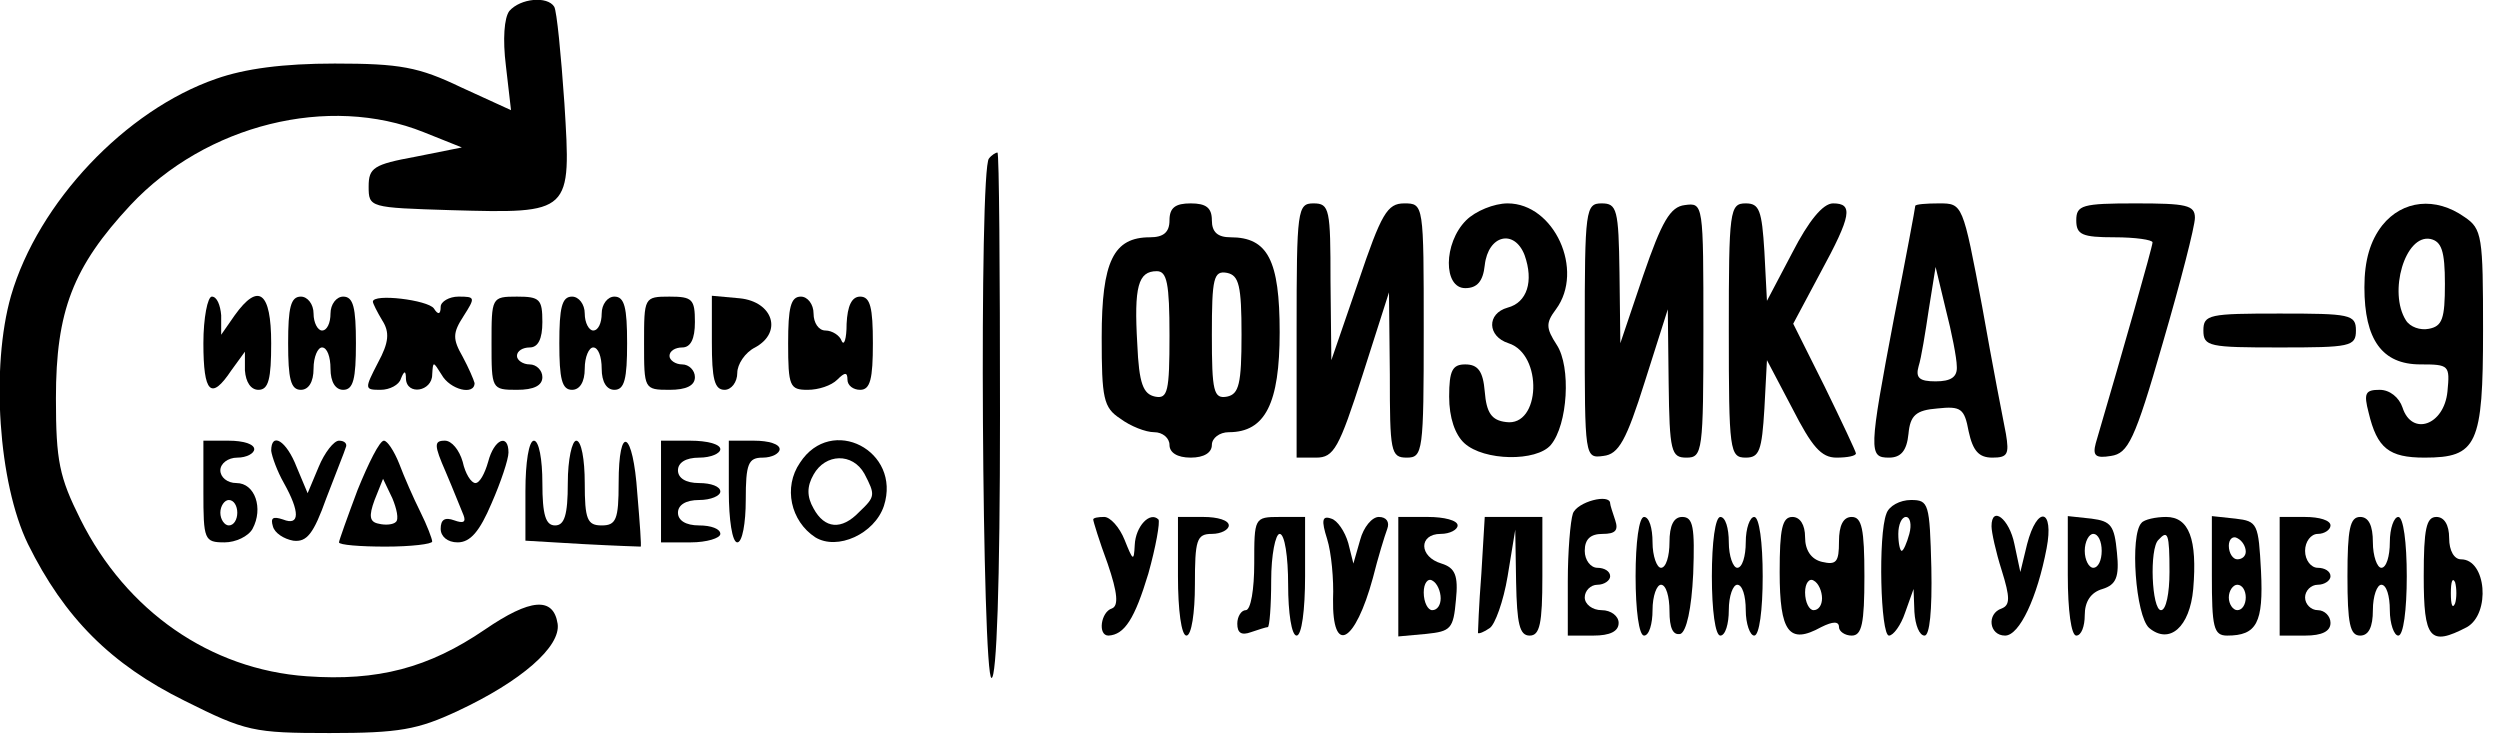 <?xml version="1.0" encoding="UTF-8" standalone="yes"?>
<svg version="1.0" xmlns="http://www.w3.org/2000/svg" width="295" height="87" viewBox="0 0 295 87" preserveAspectRatio="xMidYMid meet">
  <g transform="translate(0,87) scale(0.1,-0.1)" fill="#000000" stroke="none">
    <path d="M601 857 c-6 -8 -8 -33 -4 -65 l6 -52 -59 27 c-50 24 -72 28 -149 28
-61 0 -106 -6 -140 -18 -107 -37 -210 -146 -242 -256 -24 -84 -15 -221 20
-293 43 -87 98 -142 185 -185 72 -36 81 -38 171 -38 82 0 104 4 151 26 75 35
122 76 118 103 -5 32 -32 30 -86 -7 -66 -45 -126 -61 -210 -55 -114 8 -213 77
-267 185 -25 50 -29 69 -29 143 0 103 20 155 88 228 89 95 234 131 346 86 l45
-18 -55 -11 c-49 -9 -55 -13 -55 -35 0 -25 1 -25 97 -28 143 -4 142 -4 134
126 -4 58 -9 109 -12 114 -8 13 -40 10 -53 -5z"/>
    <path d="M1167 683 c-12 -11 -8 -613 3 -613 6 0 10 110 10 310 0 171 -1 310
-3 310 -2 0 -7 -3 -10 -7z"/>
    <path d="M1380 610 c0 -14 -7 -20 -23 -20 -43 0 -57 -28 -57 -118 0 -72 2 -83
22 -96 12 -9 30 -16 40 -16 10 0 18 -7 18 -15 0 -9 9 -15 25 -15 16 0 25 6 25
15 0 8 9 15 20 15 43 0 60 34 60 118 0 85 -14 112 -58 112 -15 0 -22 6 -22 20
0 15 -7 20 -25 20 -18 0 -25 -5 -25 -20z m0 -136 c0 -66 -2 -75 -17 -72 -14 3
-19 15 -21 62 -4 68 1 86 23 86 12 0 15 -14 15 -76z m85 1 c0 -58 -3 -70 -17
-73 -16 -3 -18 6 -18 73 0 67 2 76 18 73 14 -3 17 -15 17 -73z"/>
    <path d="M1530 480 l0 -150 23 0 c21 0 27 11 55 98 l31 97 1 -97 c0 -91 1 -98
20 -98 19 0 20 7 20 150 0 149 0 150 -23 150 -20 0 -27 -12 -54 -92 l-32 -93
-1 93 c0 85 -1 92 -20 92 -19 0 -20 -7 -20 -150z"/>
    <path d="M1730 610 c-27 -27 -27 -80 -1 -80 14 0 21 8 23 27 4 36 35 43 47 12
11 -31 3 -56 -20 -62 -25 -7 -24 -34 1 -42 41 -13 38 -99 -3 -93 -17 2 -23 11
-25 36 -2 24 -8 32 -23 32 -15 0 -19 -7 -19 -38 0 -25 7 -45 18 -55 23 -21 85
-22 102 -2 20 24 24 92 7 118 -13 20 -13 26 -1 42 34 46 -2 125 -57 125 -16 0
-38 -9 -49 -20z"/>
    <path d="M1870 479 c0 -149 0 -150 22 -147 18 2 27 18 49 88 l27 85 1 -87 c1
-81 3 -88 21 -88 19 0 20 7 20 151 0 149 0 150 -22 147 -17 -2 -27 -19 -49
-83 l-27 -80 -1 83 c-1 75 -3 82 -21 82 -19 0 -20 -7 -20 -151z"/>
    <path d="M2040 480 c0 -142 1 -150 20 -150 16 0 19 8 22 58 l3 57 30 -57 c23
-45 34 -58 52 -58 13 0 23 2 23 5 0 2 -17 38 -37 79 l-37 74 32 60 c37 68 39
82 15 82 -12 0 -29 -21 -48 -58 l-30 -57 -3 58 c-3 49 -6 57 -22 57 -19 0 -20
-8 -20 -150z"/>
    <path d="M2260 627 c0 -2 -11 -61 -25 -132 -30 -158 -30 -165 -6 -165 14 0 21
8 23 28 2 22 9 28 34 30 28 3 32 0 37 -27 5 -23 12 -31 28 -31 18 0 20 4 16
28 -3 15 -16 82 -28 150 -23 122 -23 122 -51 122 -15 0 -28 -1 -28 -3z m49
-189 c1 -13 -7 -18 -25 -18 -19 0 -24 4 -20 18 3 9 8 40 12 67 l8 50 12 -50
c7 -27 13 -58 13 -67z"/>
    <path d="M2450 610 c0 -17 7 -20 45 -20 25 0 45 -3 45 -6 0 -5 -35 -128 -67
-237 -4 -15 0 -18 18 -15 20 3 28 18 61 133 21 72 38 138 38 148 0 15 -10 17
-70 17 -63 0 -70 -2 -70 -20z"/>
    <path d="M2811 604 c-14 -18 -21 -41 -21 -73 0 -62 21 -91 66 -91 34 0 35 -1
32 -32 -4 -40 -42 -53 -53 -19 -4 12 -15 21 -27 21 -17 0 -19 -4 -13 -27 10
-42 24 -53 66 -53 62 0 69 15 69 150 0 111 -1 120 -22 134 -34 24 -73 20 -97
-10z m74 -69 c0 -41 -3 -50 -19 -53 -10 -2 -22 2 -27 10 -21 33 -1 102 29 96
13 -3 17 -14 17 -53z"/>
    <path d="M240 465 c0 -59 9 -68 33 -32 l16 22 0 -22 c1 -14 7 -23 16 -23 12 0
15 13 15 55 0 61 -15 72 -43 33 l-16 -23 0 23 c-1 12 -5 22 -11 22 -5 0 -10
-25 -10 -55z"/>
    <path d="M340 465 c0 -42 3 -55 15 -55 9 0 15 9 15 25 0 14 5 25 10 25 6 0 10
-11 10 -25 0 -16 6 -25 15 -25 12 0 15 13 15 55 0 42 -3 55 -15 55 -8 0 -15
-9 -15 -20 0 -11 -4 -20 -10 -20 -5 0 -10 9 -10 20 0 11 -7 20 -15 20 -12 0
-15 -13 -15 -55z"/>
    <path d="M440 514 c0 -2 5 -12 11 -22 9 -14 8 -26 -5 -50 -16 -31 -16 -32 3
-32 11 0 22 6 24 13 4 10 6 10 6 0 1 -20 31 -15 31 5 1 16 1 16 11 0 10 -18
39 -25 39 -10 -1 4 -7 18 -14 31 -12 21 -12 28 1 48 14 22 14 23 -6 23 -11 0
-21 -6 -21 -12 0 -9 -3 -10 -8 -2 -7 10 -72 18 -72 8z"/>
    <path d="M580 465 c0 -54 0 -55 30 -55 20 0 30 5 30 15 0 8 -7 15 -15 15 -8 0
-15 5 -15 10 0 6 7 10 15 10 10 0 15 10 15 30 0 27 -3 30 -30 30 -30 0 -30 -1
-30 -55z"/>
    <path d="M660 465 c0 -42 3 -55 15 -55 9 0 15 9 15 25 0 14 5 25 10 25 6 0 10
-11 10 -25 0 -16 6 -25 15 -25 12 0 15 13 15 55 0 42 -3 55 -15 55 -8 0 -15
-9 -15 -20 0 -11 -4 -20 -10 -20 -5 0 -10 9 -10 20 0 11 -7 20 -15 20 -12 0
-15 -13 -15 -55z"/>
    <path d="M760 465 c0 -54 0 -55 30 -55 20 0 30 5 30 15 0 8 -7 15 -15 15 -8 0
-15 5 -15 10 0 6 7 10 15 10 10 0 15 10 15 30 0 27 -3 30 -30 30 -30 0 -30 -1
-30 -55z"/>
    <path d="M840 466 c0 -43 3 -56 15 -56 8 0 15 9 15 20 0 10 9 24 21 30 33 18
21 54 -18 58 l-33 3 0 -55z"/>
    <path d="M930 465 c0 -51 2 -55 23 -55 13 0 28 5 35 12 9 9 12 9 12 0 0 -7 7
-12 15 -12 12 0 15 13 15 55 0 42 -3 55 -15 55 -10 0 -15 -11 -16 -32 0 -18
-3 -27 -6 -20 -2 6 -11 12 -19 12 -8 0 -14 9 -14 20 0 11 -7 20 -15 20 -12 0
-15 -13 -15 -55z"/>
    <path d="M2600 480 c0 -19 7 -20 90 -20 83 0 90 1 90 20 0 19 -7 20 -90 20
-83 0 -90 -1 -90 -20z"/>
    <path d="M240 290 c0 -57 1 -60 25 -60 13 0 28 7 33 16 13 24 3 54 -19 54 -11
0 -19 7 -19 15 0 8 9 15 20 15 11 0 20 5 20 10 0 6 -13 10 -30 10 l-30 0 0
-60z m40 -25 c0 -8 -4 -15 -10 -15 -5 0 -10 7 -10 15 0 8 5 15 10 15 6 0 10
-7 10 -15z"/>
    <path d="M320 338 c1 -7 7 -24 15 -38 19 -34 19 -51 -1 -43 -12 4 -15 2 -12
-8 2 -8 13 -15 24 -17 16 -2 24 8 39 50 11 29 22 56 23 60 2 4 -1 8 -8 8 -6 0
-17 -14 -24 -31 l-13 -31 -13 31 c-12 31 -30 42 -30 19z"/>
    <path d="M422 292 c-12 -32 -22 -60 -22 -62 0 -3 25 -5 55 -5 30 0 55 3 55 6
0 3 -6 19 -14 35 -8 16 -19 41 -25 57 -6 15 -14 27 -18 27 -5 0 -18 -26 -31
-58z m45 -38 c-3 -3 -12 -4 -20 -2 -11 2 -12 9 -5 28 l10 25 11 -23 c5 -12 8
-25 4 -28z"/>
    <path d="M526 313 c9 -21 18 -44 21 -51 3 -8 0 -10 -11 -6 -11 4 -16 1 -16
-10 0 -9 8 -16 20 -16 15 0 26 13 40 46 11 25 20 52 20 60 0 23 -17 16 -24
-11 -4 -14 -10 -25 -15 -25 -5 0 -12 11 -15 25 -4 14 -13 25 -21 25 -13 0 -13
-5 1 -37z"/>
    <path d="M620 291 l0 -59 68 -4 c37 -2 67 -3 68 -3 1 0 -1 28 -4 63 -5 74 -22
83 -22 12 0 -43 -3 -50 -20 -50 -17 0 -20 7 -20 50 0 28 -4 50 -10 50 -5 0
-10 -22 -10 -50 0 -38 -4 -50 -15 -50 -11 0 -15 12 -15 50 0 28 -4 50 -10 50
-6 0 -10 -26 -10 -59z"/>
    <path d="M780 290 l0 -60 35 0 c19 0 35 5 35 10 0 6 -11 10 -25 10 -16 0 -25
6 -25 15 0 9 9 15 25 15 14 0 25 5 25 10 0 6 -11 10 -25 10 -16 0 -25 6 -25
15 0 9 9 15 25 15 14 0 25 5 25 10 0 6 -16 10 -35 10 l-35 0 0 -60z"/>
    <path d="M860 290 c0 -33 4 -60 10 -60 6 0 10 23 10 50 0 43 3 50 20 50 11 0
20 5 20 10 0 6 -13 10 -30 10 l-30 0 0 -60z"/>
    <path d="M944 324 c-20 -29 -11 -69 18 -88 26 -16 70 4 81 37 21 65 -62 108
-99 51z m76 -13 c13 -25 13 -27 -6 -45 -21 -22 -41 -20 -54 4 -8 14 -8 26 0
40 14 25 46 26 60 1z"/>
    <path d="M1856 264 c-3 -9 -6 -45 -6 -80 l0 -64 30 0 c20 0 30 5 30 15 0 8 -9
15 -20 15 -11 0 -20 7 -20 15 0 8 7 15 15 15 8 0 15 5 15 10 0 6 -7 10 -15 10
-8 0 -15 9 -15 20 0 14 7 20 21 20 15 0 19 4 15 16 -3 9 -6 18 -6 20 0 12 -39
2 -44 -12z"/>
    <path d="M2226 264 c-10 -25 -7 -144 3 -144 5 0 14 12 19 27 l10 28 1 -27 c1
-16 6 -28 12 -28 6 0 9 29 8 80 -2 76 -3 80 -24 80 -13 0 -26 -7 -29 -16z m27
-24 c-3 -11 -7 -20 -9 -20 -2 0 -4 9 -4 20 0 11 4 20 9 20 5 0 7 -9 4 -20z"/>
    <path d="M1290 257 c0 -2 7 -25 17 -52 12 -35 13 -50 5 -53 -13 -4 -17 -32 -4
-32 19 1 31 20 47 73 9 32 14 61 12 64 -10 10 -27 -8 -28 -30 -1 -20 -2 -19
-12 6 -6 15 -17 27 -24 27 -7 0 -13 -1 -13 -3z"/>
    <path d="M1390 190 c0 -40 4 -70 10 -70 6 0 10 27 10 60 0 53 2 60 20 60 11 0
20 5 20 10 0 6 -13 10 -30 10 l-30 0 0 -70z"/>
    <path d="M1480 205 c0 -30 -4 -55 -10 -55 -5 0 -10 -7 -10 -16 0 -11 5 -14 16
-10 9 3 18 6 20 6 2 0 4 25 4 55 0 30 5 55 10 55 6 0 10 -27 10 -60 0 -33 4
-60 10 -60 6 0 10 30 10 70 l0 70 -30 0 c-30 0 -30 -1 -30 -55z"/>
    <path d="M1566 234 c5 -16 8 -48 7 -71 -1 -67 26 -52 47 25 6 24 14 50 17 58
3 8 -1 14 -10 14 -8 0 -18 -12 -22 -27 l-8 -28 -6 24 c-4 14 -13 27 -20 29
-11 4 -12 -2 -5 -24z"/>
    <path d="M1650 189 l0 -70 33 3 c29 3 32 6 35 40 3 29 -1 38 -17 43 -27 8 -27
35 -1 35 11 0 20 5 20 10 0 6 -16 10 -35 10 l-35 0 0 -71z m50 -25 c0 -8 -4
-14 -10 -14 -5 0 -10 9 -10 21 0 11 5 17 10 14 6 -3 10 -13 10 -21z"/>
    <path d="M1748 193 c-3 -38 -4 -69 -4 -70 1 -1 7 1 14 6 6 4 16 31 21 61 l9
55 1 -62 c1 -49 4 -63 16 -63 12 0 15 14 15 70 l0 70 -34 0 -34 0 -4 -67z"/>
    <path d="M1930 190 c0 -40 4 -70 10 -70 6 0 10 14 10 30 0 17 5 30 10 30 6 0
10 -14 10 -31 0 -20 4 -29 13 -27 7 3 13 29 15 71 2 55 0 67 -13 67 -10 0 -15
-10 -15 -30 0 -16 -4 -30 -10 -30 -5 0 -10 14 -10 30 0 17 -4 30 -10 30 -6 0
-10 -30 -10 -70z"/>
    <path d="M2020 190 c0 -40 4 -70 10 -70 6 0 10 14 10 30 0 17 5 30 10 30 6 0
10 -13 10 -30 0 -16 5 -30 10 -30 6 0 10 30 10 70 0 40 -4 70 -10 70 -5 0 -10
-13 -10 -30 0 -16 -4 -30 -10 -30 -5 0 -10 14 -10 30 0 17 -4 30 -10 30 -6 0
-10 -30 -10 -70z"/>
    <path d="M2100 195 c0 -71 11 -86 49 -65 14 7 21 7 21 0 0 -5 7 -10 15 -10 12
0 15 14 15 70 0 56 -3 70 -15 70 -10 0 -15 -10 -15 -29 0 -24 -3 -28 -20 -24
-13 3 -20 14 -20 29 0 15 -6 24 -15 24 -12 0 -15 -14 -15 -65z m50 -31 c0 -8
-4 -14 -10 -14 -5 0 -10 9 -10 21 0 11 5 17 10 14 6 -3 10 -13 10 -21z"/>
    <path d="M2350 249 c0 -7 5 -30 12 -52 10 -32 10 -41 0 -45 -18 -6 -15 -32 4
-32 17 0 38 45 49 103 9 47 -11 51 -23 5 l-8 -33 -7 33 c-6 30 -27 46 -27 21z"/>
    <path d="M2440 191 c0 -41 4 -71 10 -71 6 0 10 11 10 24 0 16 7 27 21 31 16 5
20 14 17 43 -3 32 -7 37 -30 40 l-28 3 0 -70z m40 29 c0 -11 -4 -20 -10 -20
-5 0 -10 9 -10 20 0 11 5 20 10 20 6 0 10 -9 10 -20z"/>
    <path d="M2527 253 c-14 -14 -7 -110 9 -124 24 -20 48 1 52 46 5 59 -5 85 -32
85 -12 0 -26 -3 -29 -7z m33 -58 c0 -25 -4 -45 -10 -45 -11 0 -14 73 -3 83 11
12 13 8 13 -38z"/>
    <path d="M2610 191 c0 -61 2 -71 18 -71 35 0 43 15 40 76 -3 56 -4 59 -30 62
l-28 3 0 -70z m40 28 c0 -5 -4 -9 -10 -9 -5 0 -10 7 -10 16 0 8 5 12 10 9 6
-3 10 -10 10 -16z m0 -54 c0 -8 -4 -15 -10 -15 -5 0 -10 7 -10 15 0 8 5 15 10
15 6 0 10 -7 10 -15z"/>
    <path d="M2690 190 l0 -70 30 0 c20 0 30 5 30 15 0 8 -7 15 -15 15 -8 0 -15 7
-15 15 0 8 7 15 15 15 8 0 15 5 15 10 0 6 -7 10 -15 10 -8 0 -15 9 -15 20 0
11 7 20 15 20 8 0 15 5 15 10 0 6 -13 10 -30 10 l-30 0 0 -70z"/>
    <path d="M2770 190 c0 -56 3 -70 15 -70 10 0 15 10 15 30 0 17 5 30 10 30 6 0
10 -13 10 -30 0 -16 5 -30 10 -30 6 0 10 30 10 70 0 40 -4 70 -10 70 -5 0 -10
-13 -10 -30 0 -16 -4 -30 -10 -30 -5 0 -10 14 -10 30 0 20 -5 30 -15 30 -12 0
-15 -14 -15 -70z"/>
    <path d="M2860 190 c0 -74 7 -83 51 -60 28 16 23 80 -7 80 -8 0 -14 10 -14 25
0 16 -6 25 -15 25 -12 0 -15 -14 -15 -70z m37 -32 c-3 -7 -5 -2 -5 12 0 14 2
19 5 13 2 -7 2 -19 0 -25z"/>
  </g>
</svg>